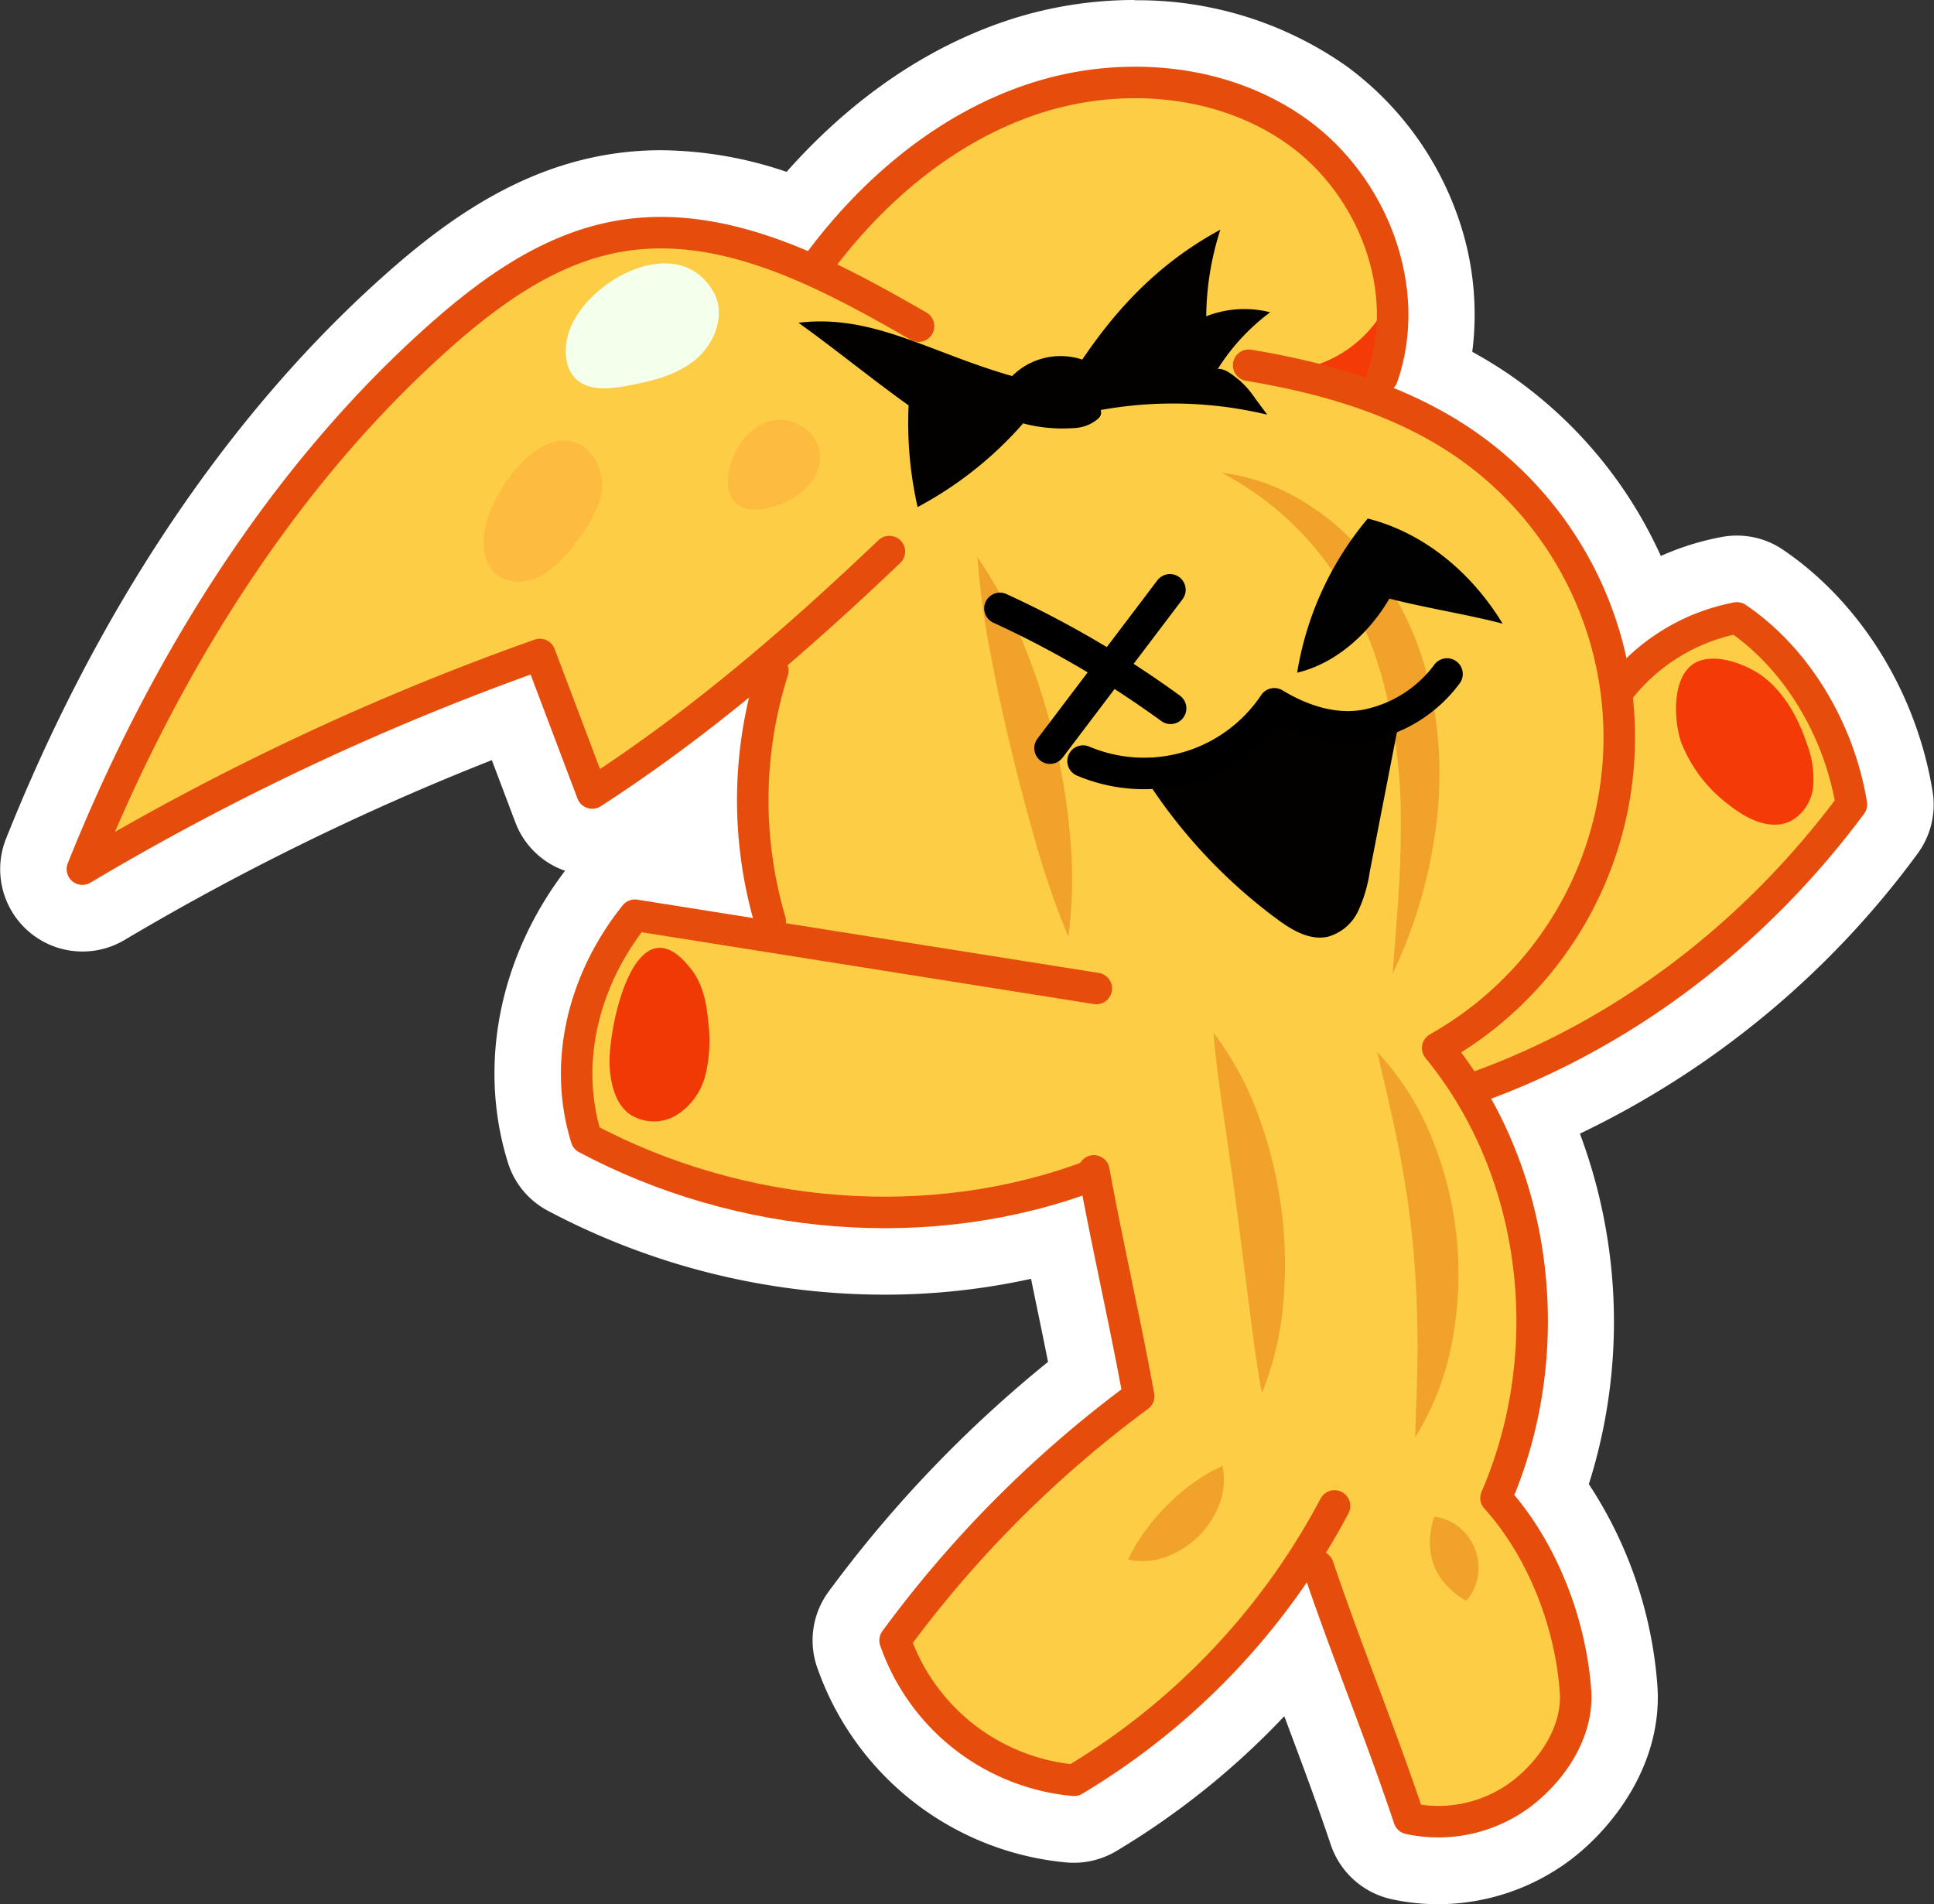 <svg xmlns="http://www.w3.org/2000/svg" viewBox="0 0 290.35 285.83"><rect x="0" y="0" width="290.35" height="285.83" fill="#333333" stroke="none"/><defs><style>.cls-1{fill:#fff;}.cls-2{fill:#fdcd45;}.cls-3{fill:#f4ffec;}.cls-4{fill:#fdbb40;}.cls-5{fill:#f43a07;}.cls-6{fill:#f13905;}.cls-7{fill:#f1a22b;}.cls-8{fill:#020100;}.cls-9{fill:#000100;}.cls-10,.cls-11{fill:none;stroke-linecap:round;stroke-linejoin:round;stroke-width:4.73px;}.cls-10{stroke:#000;}.cls-11{stroke:#e64d0c;}</style></defs><g id="Layer_5"><path d="M220.73,290.58a27.19,27.19,0,0,1-6-.66,7.4,7.4,0,0,1-5.37-4.85c-2.1-6.25-4.46-12.56-6.75-18.67-1.12-3-2.18-5.84-3.2-8.63a112.93,112.93,0,0,1-29.6,25.56,7.31,7.31,0,0,1-3.76,1c-.23,0-.46,0-.68,0a38.93,38.93,0,0,1-33.11-25.83,7.35,7.35,0,0,1,1-6.9,181,181,0,0,1,34.4-35.4c-.79-4-1.65-8.2-2.48-12.26-.61-2.93-1.18-5.69-1.71-8.36a96.35,96.35,0,0,1-25.9,3.5,102.92,102.92,0,0,1-48.19-12,7.32,7.32,0,0,1-3.58-4.31c-4.16-13.37-.95-28.43,8.58-40.29a7.32,7.32,0,0,1,5.74-2.75,7.46,7.46,0,0,1,1.16.09l10.11,1.61a71.81,71.81,0,0,1-.84-15.36c-4.27,3.17-8.53,6.12-12.85,8.91a7.33,7.33,0,0,1-4,1.18,7.15,7.15,0,0,1-2.3-.37,7.33,7.33,0,0,1-4.59-4.39l-5.3-14a385.18,385.18,0,0,0-60.6,29.18,7.36,7.36,0,0,1-10.59-9.07C23.48,104.6,42.07,76.56,64.1,56.39,72.61,48.6,83.1,40.32,96.37,38a44.29,44.29,0,0,1,7.74-.68,57.5,57.5,0,0,1,20.38,4.11c7.12-8.69,18.17-18.91,33.32-23.88a55.82,55.82,0,0,1,17.37-2.78,49.32,49.32,0,0,1,28.94,9c13.25,9.66,19.7,26.66,16.2,41.59a64.62,64.62,0,0,1,8.51,4.92,61.71,61.71,0,0,1,22.84,30,36.74,36.74,0,0,1,12.61-4.93,7.5,7.5,0,0,1,1.34-.12,7.37,7.37,0,0,1,4.14,1.27c10.53,7.14,18.13,19.46,20.32,33a7.41,7.41,0,0,1-1.36,5.58,130,130,0,0,1-53.13,42.4,76.14,76.14,0,0,1,2.26,56,58,58,0,0,1,10.85,29.77c.68,9.32-5.21,17.35-10.94,21.76a28.08,28.08,0,0,1-17,5.74Z" class="cls-1" transform="translate(-4.82 -9.75)"/><path d="M175.18,19.75a44.16,44.16,0,0,1,26,8c12.55,9.15,18.2,25.71,13.42,39.36a2.42,2.42,0,0,1-.54.87A62.73,62.73,0,0,1,226,74.34a57.14,57.14,0,0,1,22.93,34.28,31.94,31.94,0,0,1,16.26-8.44,2.15,2.15,0,0,1,.43,0,2.35,2.35,0,0,1,1.33.41c9.42,6.38,16.22,17.45,18.19,29.61a2.33,2.33,0,0,1-.43,1.79c-14.72,19.81-34.07,34.56-56,42.77a70.12,70.12,0,0,1,3.49,59.45,52.73,52.73,0,0,1,11.54,29.27c.54,7.35-4.29,13.82-9,17.43a23.06,23.06,0,0,1-14,4.71h0a22.41,22.41,0,0,1-4.89-.54,2.37,2.37,0,0,1-1.72-1.55c-2.12-6.32-4.5-12.69-6.81-18.84-2.12-5.67-4.3-11.51-6.3-17.36A106.72,106.72,0,0,1,167.28,279a2.37,2.37,0,0,1-1.21.33h-.22A34,34,0,0,1,137,256.79a2.37,2.37,0,0,1,.32-2.21,175.36,175.36,0,0,1,35.87-36.28c-.94-5-2-10.29-3.08-15.4-.94-4.55-1.91-9.22-2.77-13.75a90.94,90.94,0,0,1-29.73,4.93h0a98.22,98.22,0,0,1-45.84-11.42,2.4,2.4,0,0,1-1.15-1.39c-3.66-11.78-.78-25.11,7.71-35.67a2.36,2.36,0,0,1,1.84-.88,2.31,2.31,0,0,1,.37,0l17.35,2.77a66.88,66.88,0,0,1-.6-33A244.57,244.57,0,0,1,95,130.77a2.34,2.34,0,0,1-2,.26,2.34,2.34,0,0,1-1.47-1.41l-7-18.62A384,384,0,0,0,18.4,142.26,2.37,2.37,0,0,1,15,139.34c12.86-32.19,31-59.6,52.49-79.26,8-7.31,17.75-15.06,29.76-17.18a39.11,39.11,0,0,1,6.86-.6c7.46,0,14.75,2.05,22,5.15,6.59-8.76,17.6-20,33.27-25.17a50.88,50.88,0,0,1,15.81-2.53m0-10h0a60.65,60.65,0,0,0-18.92,3C141.54,17.6,130.49,27,122.91,35.55a59.75,59.75,0,0,0-18.8-3.25,49.39,49.39,0,0,0-8.61.75C81,35.62,69.77,44.43,60.73,52.7c-22.59,20.68-41.61,49.35-55,82.94a12.36,12.36,0,0,0,17.78,15.22,383.3,383.3,0,0,1,55.15-27l3.52,9.32a12.31,12.31,0,0,0,7.47,7.29c-9.9,13-13.11,29.25-8.58,43.79a12.27,12.27,0,0,0,6,7.24,108.07,108.07,0,0,0,50.54,12.6,102.16,102.16,0,0,0,22-2.38c.21,1.05.44,2.13.66,3.23.64,3.06,1.28,6.18,1.89,9.24a186.92,186.92,0,0,0-32.92,34.46,12.33,12.33,0,0,0-1.68,11.57,43.89,43.89,0,0,0,37.32,29.11,11.69,11.69,0,0,0,1.17.05,12.43,12.43,0,0,0,6.32-1.73,117.9,117.9,0,0,0,25.26-20.27l.3.8c2.27,6.07,4.62,12.34,6.68,18.5a12.45,12.45,0,0,0,9,8.14,32.25,32.25,0,0,0,7.07.78,33.12,33.12,0,0,0,20.08-6.78c6.76-5.2,13.7-14.78,12.88-26.08a63.48,63.48,0,0,0-10.29-30.2,80.6,80.6,0,0,0-1.34-52.61,135.49,135.49,0,0,0,50.67-42,12.38,12.38,0,0,0,2.28-9.36c-2.41-14.83-10.8-28.39-22.45-36.29a12.25,12.25,0,0,0-6.94-2.13,12.48,12.48,0,0,0-2.28.21,40.77,40.77,0,0,0-9.13,2.85,66.25,66.25,0,0,0-22.56-27.11c-1.85-1.27-3.76-2.44-5.75-3.54a44.15,44.15,0,0,0-2.06-20,47.4,47.4,0,0,0-16.78-22.85,54.38,54.38,0,0,0-31.88-9.92Z" class="cls-1" transform="translate(-4.82 -9.75)"/><path d="M169,185.51l6.65,33.37L162.9,229.8l-16.84,17.49L139.2,256l2.87,6,4.37,5.67,9,6.45L167.1,277l28.08-25.73,5.86-7.41,3.42,6.17,11.64,31.2,4.52,2s4.38-2.9,5.53-2,5.72-1.26,5.72-1.26l4.3-3.63,4.46-7.28.65-6.29-1.43-8.14L237,246.55l-5.76-9.71-1.85-2.22,1.86-4.82,3.27-15.43.74-15.42L226.15,175v-1.87l9.24-3.75,26.54-16.76,16.85-14.81,4-8.13s-4-11.63-4.22-12-6.5-9.51-6.5-9.51l-6.47-5.64-2.66.63-6.52,4.14-6.42,3.6-2.1,2.4-7.5-19.89L230.24,80.73,213.9,70.49l-2-2.76,1.73-7.1-1.4-13.57-6.06-11.2-7.95-7.23-14.53-5.74-13-.78-16.29,4.64-13.13,6.43-8,7.73L127.91,48l-1.44,2.16-7.87-3-7.44-1.85-16,.45-8.89,3.4L75.48,56.32l-11.13,10L44.54,89.7,38,99.43l-9.64,16.64L20.4,132.54l-2.77,6.6,2.94-.5,55.31-26.82,10.44-3.25,6.83,20.66,25.62-19.06,3.17-4-2.38,8.84-1.25,7,1,16.43,1.12,9.53.39,2.31-21.78-3.24-4.63,9.47-3,12.84,1.12,10L103,186.83l14.83,2.79,22.45,2.22,22.18-3.6Z" class="cls-2" transform="translate(-4.82 -9.75)"/><path d="M90,60.38c-.51,2.2-.31,4.79,1.35,6.32,1.91,1.75,4.87,1.45,7.41,1,3.73-.68,7.59-1.55,10.51-4s4.55-6.81,2.68-10.11C106.47,44,91.84,52.32,90,60.38Z" class="cls-3" transform="translate(-4.82 -9.75)"/><path d="M77.77,88.5c-.62,2.53-.52,5.57,1.42,7.31s4.72,1.52,6.88.37a16.79,16.79,0,0,0,5.22-5.06,20.53,20.53,0,0,0,3.6-6.26c1.49-4.93-2.33-10.81-7.87-8.43C82.71,78.28,78.85,84.14,77.77,88.5Z" class="cls-4" transform="translate(-4.82 -9.75)"/><path d="M120.78,85.83a10.6,10.6,0,0,0,6-3.94c4.11-6.12-3.65-11.94-8.93-7.6C112.86,78.37,111.91,88.4,120.78,85.83Z" class="cls-4" transform="translate(-4.82 -9.75)"/><path d="M257.2,121.15a21.48,21.48,0,0,0,7.14,9.39c2.67,2.15,6.34,4,9.39,2.42a6.64,6.64,0,0,0,3.3-5.17,14.61,14.61,0,0,0-.9-6.26c-1.26-3.79-3.21-7.47-6.34-10-2.5-2-8-4.23-11-1.93S256.15,118.12,257.2,121.15Z" class="cls-5" transform="translate(-4.82 -9.75)"/><path d="M96.36,170.11c.2,2.51.85,5.21,2.83,6.78a6.58,6.58,0,0,0,7.24.23,10,10,0,0,0,4.33-6.13,22.07,22.07,0,0,0,.41-7.65c-.25-2.75-.74-5.61-2.39-7.84C100.18,143.94,95.91,164.53,96.36,170.11Z" class="cls-6" transform="translate(-4.82 -9.75)"/><path d="M200.79,65A18.31,18.31,0,0,0,212,57.22c.07,2.7.22,5.35.28,8a3.24,3.24,0,0,1-.38,2,3.05,3.05,0,0,1-2.4.91C206.32,68.32,203.72,66.13,200.79,65Z" class="cls-5" transform="translate(-4.82 -9.75)"/><path d="M151.56,93.39a66.57,66.57,0,0,1,7,13.21,98.88,98.88,0,0,1,4.53,14.13,97.56,97.56,0,0,1,2.39,14.64,66.94,66.94,0,0,1-.27,15,123.17,123.17,0,0,1-4.85-14c-1.36-4.68-2.59-9.35-3.71-14s-2.16-9.42-3.07-14.2A125.92,125.92,0,0,1,151.56,93.39Z" class="cls-7" transform="translate(-4.82 -9.75)"/><path d="M188.24,80.73A29.85,29.85,0,0,1,199,84.18a40.22,40.22,0,0,1,4.85,3.15,44.32,44.32,0,0,1,4.34,3.89,45.54,45.54,0,0,1,11,20.38,60,60,0,0,1,1.13,22.85,72.92,72.92,0,0,1-6.42,21.47c.54-7.45,1.24-14.69,1.23-21.83a83.42,83.42,0,0,0-2.36-20.85,53.65,53.65,0,0,0-8.54-18.67A46.17,46.17,0,0,0,188.24,80.73Z" class="cls-7" transform="translate(-4.82 -9.75)"/><path d="M187,164.79a46.45,46.45,0,0,1,6.75,12.45,64.52,64.52,0,0,1,3.75,27.85,46.5,46.5,0,0,1-3.23,13.79c-.89-4.71-1.4-9.23-2-13.71l-1.69-13.33c-.59-4.42-1.22-8.84-1.87-13.3S187.4,169.56,187,164.79Z" class="cls-7" transform="translate(-4.82 -9.75)"/><path d="M174.18,243.87a25.53,25.53,0,0,1,2.86-4.7,32.54,32.54,0,0,1,6.57-6.55,26,26,0,0,1,4.74-2.82,10.13,10.13,0,0,1-.52,5.87,13.45,13.45,0,0,1-7.78,7.72A10.14,10.14,0,0,1,174.18,243.87Z" class="cls-7" transform="translate(-4.82 -9.75)"/><path d="M211.58,167.67a41.42,41.42,0,0,1,8.24,13,54.1,54.1,0,0,1,3,30.5,41.12,41.12,0,0,1-5.54,14.34c.16-5.15.39-10,.35-14.85s-.25-9.57-.71-14.31-1.17-9.44-2.1-14.17S212.75,172.69,211.58,167.67Z" class="cls-7" transform="translate(-4.82 -9.75)"/><path d="M220.15,237.43a7.27,7.27,0,0,1,4,1.81,7.76,7.76,0,0,1,2.12,3.09,7.64,7.64,0,0,1,.46,3.72,7.31,7.31,0,0,1-1.79,4,11.6,11.6,0,0,1-3.24-2.64,9.07,9.07,0,0,1-2.2-5.86A12,12,0,0,1,220.15,237.43Z" class="cls-7" transform="translate(-4.82 -9.75)"/><path d="M177.34,127.43a79.58,79.58,0,0,0,19.16,20.26c2.23,1.66,4.9,3.27,7.63,2.69a7.14,7.14,0,0,0,4.57-3.83,21.17,21.17,0,0,0,1.75-5.87L214.67,119c-5.57,1.26-12.66.5-18.08-1.33C191,121.67,184,125.74,177.34,127.43Z" class="cls-8" transform="translate(-4.82 -9.75)"/><path d="M199.56,110.73a47.94,47.94,0,0,1,10.6-23.14c8.56,2.17,15.66,8.23,20.25,15.78-5.18-1.36-11.78-2.4-17-3.76C210.4,104.77,205.4,109.36,199.56,110.73Z" class="cls-9" transform="translate(-4.82 -9.75)"/><path d="M124.69,58.2c11.19-1.35,19.73,4.5,32.08,8a10.32,10.32,0,0,1,10.53-2.47c5.54-8.22,12-14.78,20.73-19.5a43.66,43.66,0,0,0-2.12,13,15.66,15.66,0,0,1,9.6-.6,31.49,31.49,0,0,0-7.86,8.5c1.18-.08,2.32,1,3.24,1.7a14.14,14.14,0,0,1,2.33,2.67L195.07,72a60.8,60.8,0,0,0-25-.7c.26,1-.44,1.39-1.29,1.94a6.08,6.08,0,0,1-2.91.78,23.09,23.09,0,0,1-7.45-.71,56.15,56.15,0,0,1-15.84,12.56,57.14,57.14,0,0,1-1.35-15.26C135.33,66.37,130.57,62.43,124.69,58.2Z" class="cls-8" transform="translate(-4.82 -9.75)"/><path d="M162.46,122.06l18-23.77" class="cls-10" transform="translate(-4.82 -9.75)"/><path d="M154.94,101.08a149.66,149.66,0,0,1,25.62,15" class="cls-10" transform="translate(-4.82 -9.75)"/><path d="M167.42,124a23.51,23.51,0,0,0,28.71-8.6c4.16,2.53,9.1,4.13,13.88,3.19a19.9,19.9,0,0,0,12.05-7.66" class="cls-10" transform="translate(-4.82 -9.75)"/><path d="M138.34,92.55c-14,13.33-28.4,25.77-44.61,36.24L85.87,108a386.87,386.87,0,0,0-68.68,32.22c11.6-29,28.82-57.29,51.89-78.4,8.24-7.54,17.58-14.65,28.58-16.59,15.77-2.79,31.17,5.49,45.06,13.48" class="cls-11" transform="translate(-4.82 -9.75)"/><path d="M169.41,158.14l-69.27-11c-7.59,9.45-10.89,21.91-7.29,33.48,23.09,12.28,51.63,14.83,76.05,5.52" class="cls-11" transform="translate(-4.82 -9.75)"/><path d="M192.28,64.58c11.42,1.9,22.84,5.18,32.38,11.72a53.52,53.52,0,0,1-4,90.78c15.2,18.52,18.28,45.56,8.76,67.54,6.93,7.68,11.19,18.69,11.93,29,.43,5.95-3.35,11.75-8.07,15.38a20.73,20.73,0,0,1-16.92,3.74C212.11,270,207,257.62,202.7,244.91" class="cls-11" transform="translate(-4.82 -9.75)"/><path d="M205.17,235.82A105.28,105.28,0,0,1,166.07,277a31.47,31.47,0,0,1-26.87-21,172.25,172.25,0,0,1,36.57-36.66c-2-11-4.73-22.86-6.73-33.82" class="cls-11" transform="translate(-4.82 -9.75)"/><path d="M127.63,49.36c8.24-11.12,19.32-20.51,32.48-24.82s28.48-3,39.67,5.13,17.15,23.6,12.57,36.67" class="cls-11" transform="translate(-4.82 -9.75)"/><path d="M247.58,113.72a29.48,29.48,0,0,1,18-11.21c9.19,6.23,15.41,17.08,17.19,28-14.39,19.36-33.93,34.51-56.66,42.6" class="cls-11" transform="translate(-4.82 -9.75)"/><path d="M120.84,110.44a64.26,64.26,0,0,0-.39,37.58" class="cls-11" transform="translate(-4.82 -9.75)"/></g></svg>